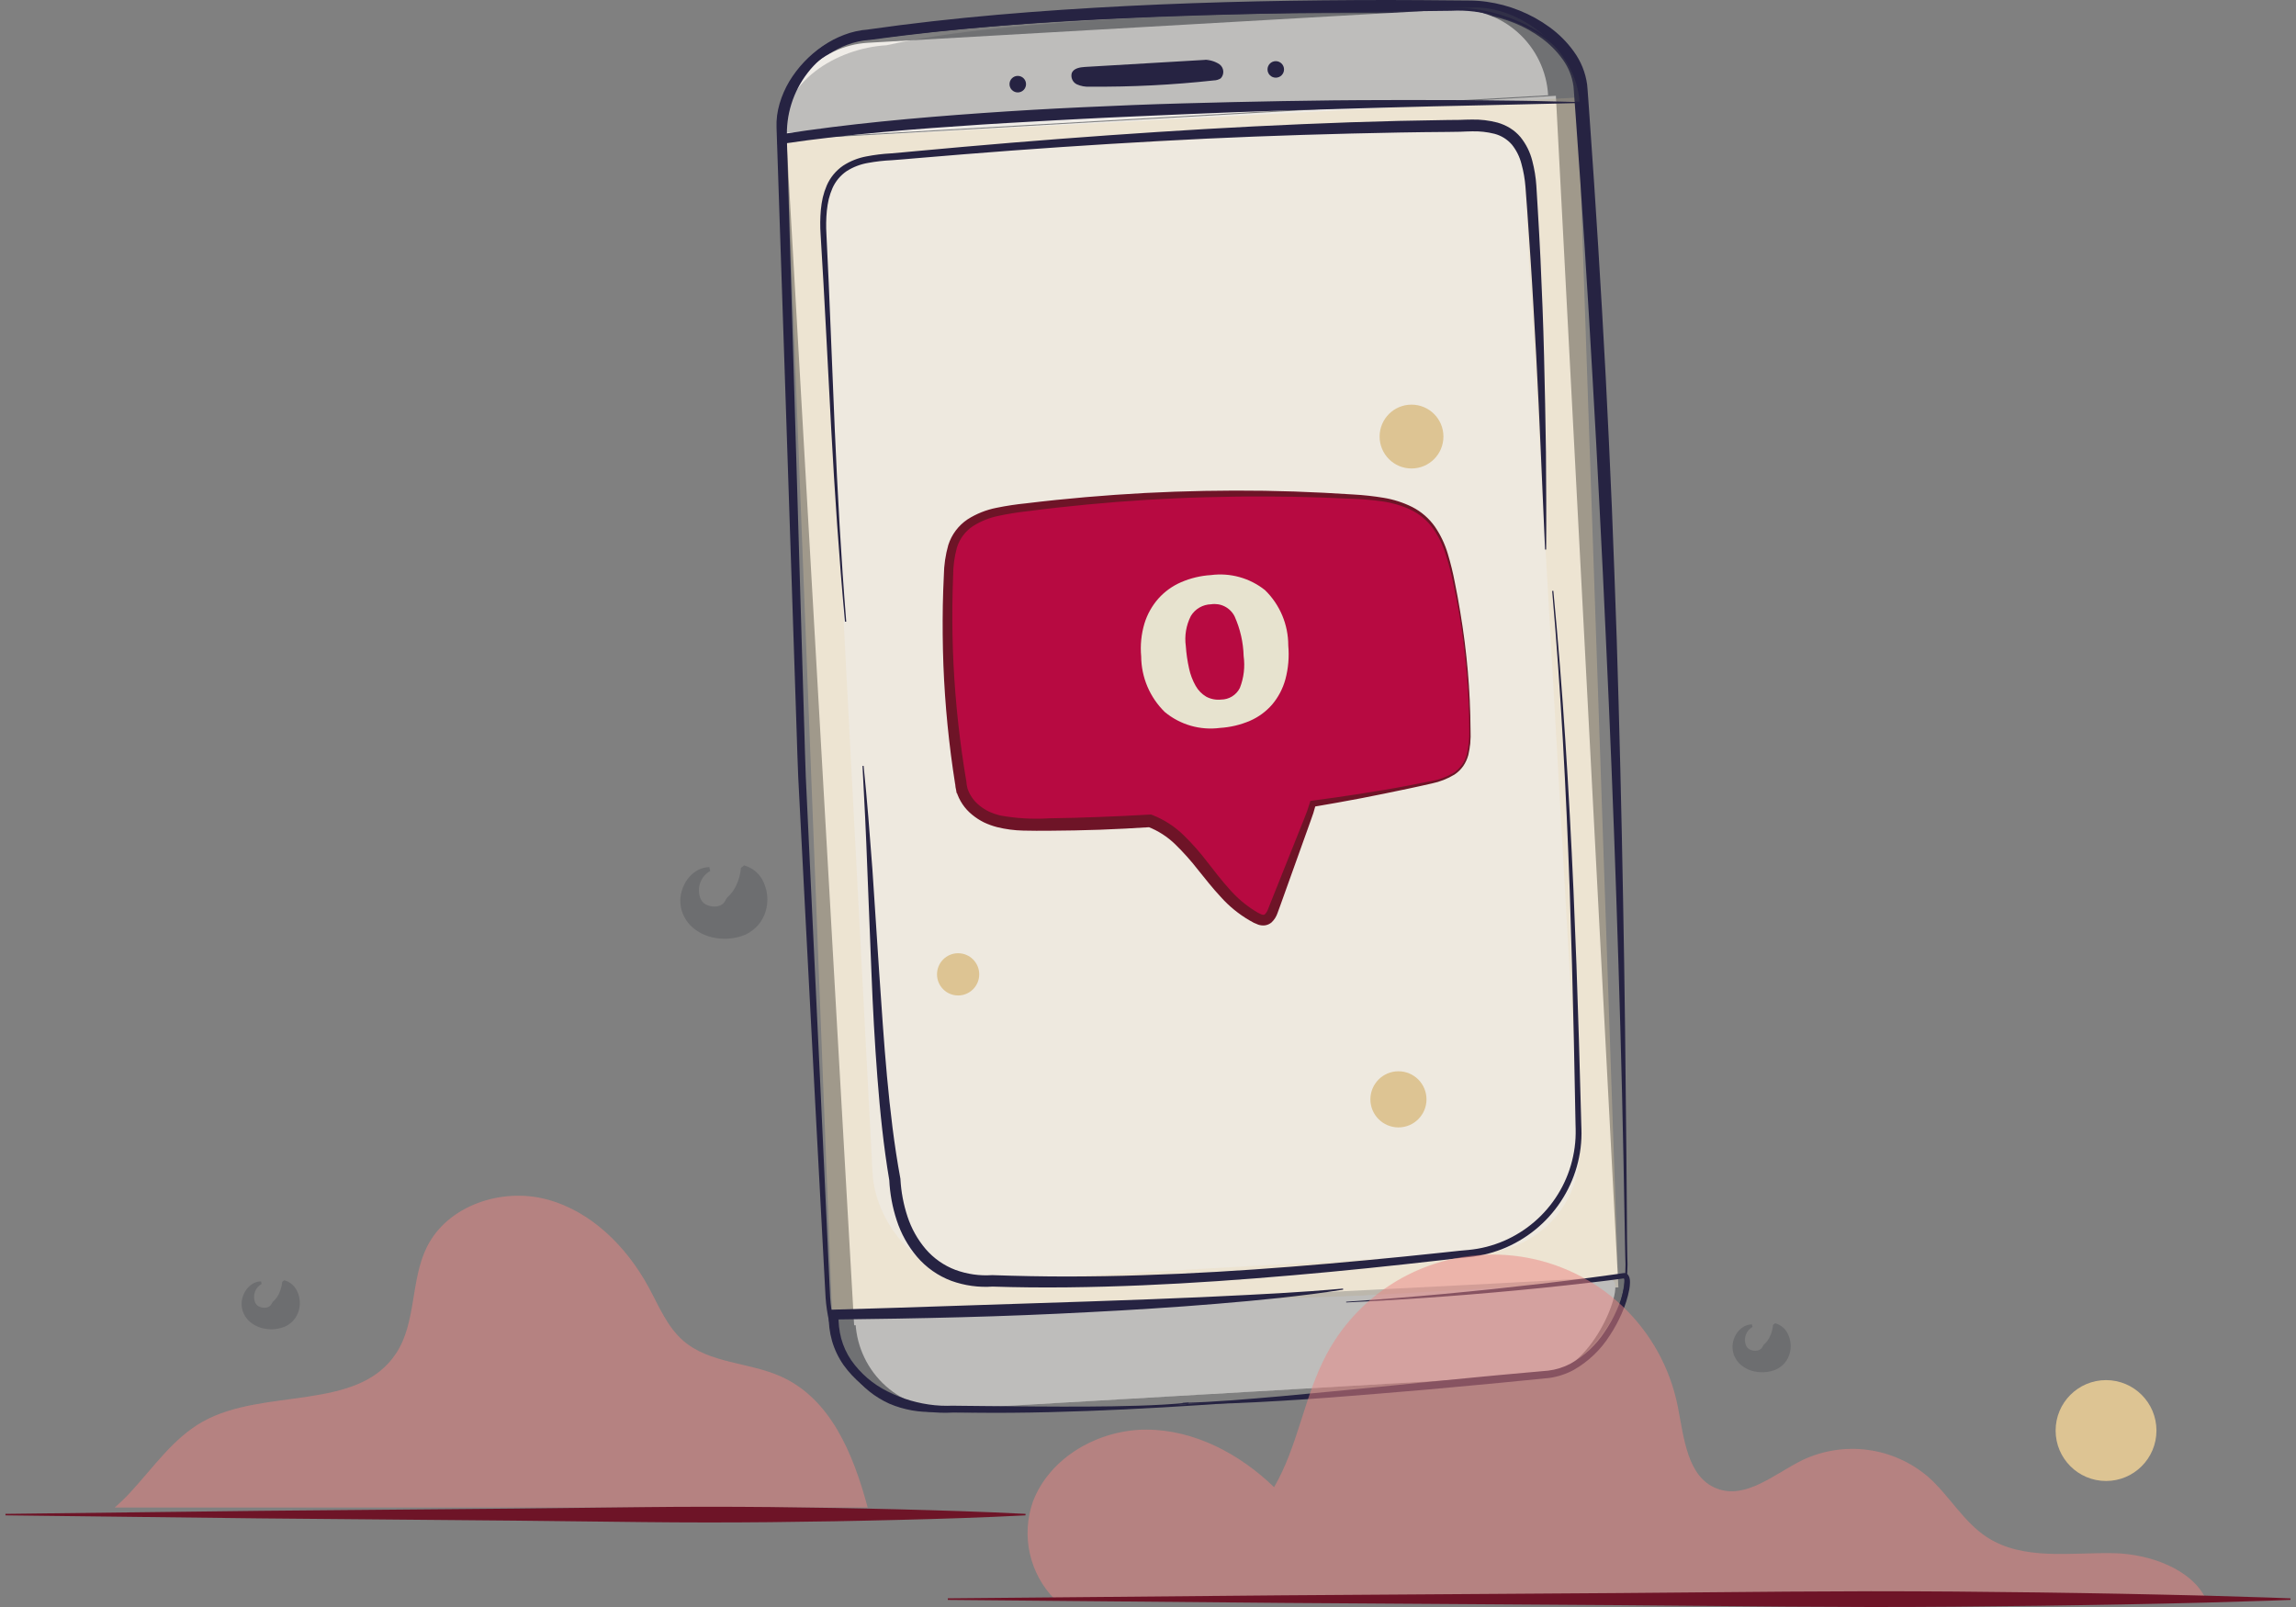 <svg width="210" height="147" viewBox="0 0 210 147" fill="none" xmlns="http://www.w3.org/2000/svg">
<rect x="0" y="0" width="210" height="147" fill="#808080" stroke="none"/>
<g opacity="0.7">
<path opacity="0.7" d="M79.363 137.907C78.032 132.943 75.963 127.944 71.411 125.906C68.499 124.601 64.907 124.735 62.496 122.646C61.026 121.371 60.27 119.487 59.343 117.776C57.32 114.043 54.067 110.771 49.958 109.699C45.85 108.626 40.922 110.273 39.04 114.078C37.538 117.116 38.092 120.948 36.236 123.786C32.721 129.161 24.154 126.905 18.551 130.039C15.822 131.566 14.006 134.273 11.873 136.564C11.435 137.035 10.973 137.481 10.488 137.902H79.362L79.363 137.907Z" fill="#EC8582"/>
</g>
<path d="M192.625 135.473C195.173 135.473 197.237 133.407 197.237 130.859C197.237 128.31 195.173 126.245 192.625 126.245C190.078 126.245 188.014 128.31 188.014 130.859C188.014 133.407 190.078 135.473 192.625 135.473Z" fill="#DDC493"/>
<path d="M148.022 117.76L78.123 121.231L71.937 12.78L142.306 8.764L148.022 117.76Z" fill="#EFECE7"/>
<path opacity="0.31" d="M148.022 117.759L76.103 120.111L71.938 12.778L144.3 8.923L148.022 117.759Z" fill="#E9D4A5"/>
<path opacity="0.61" d="M135.699 114.596L90.112 117.199C84.973 117.492 80.102 112.462 79.807 107.318L75.238 20.135C75.198 19.423 75.297 18.709 75.532 18.035C75.767 17.362 76.132 16.741 76.607 16.208C77.082 15.676 77.657 15.242 78.299 14.932C78.941 14.622 79.638 14.441 80.351 14.401L134.331 11.319C135.603 11.246 136.852 11.682 137.803 12.53C138.754 13.379 139.329 14.57 139.401 15.843L144.472 104.75C144.543 105.973 144.372 107.198 143.969 108.355C143.567 109.512 142.94 110.578 142.125 111.493C141.31 112.407 140.323 113.152 139.221 113.684C138.118 114.217 136.921 114.527 135.699 114.596Z" fill="#EFECE7"/>
<path d="M142.075 54.047C142.949 63.15 143.509 72.279 143.915 81.413C144.114 85.981 144.28 90.55 144.413 95.12L144.606 101.971L144.629 102.827C144.629 103.115 144.66 103.404 144.65 103.696C144.648 104.282 144.599 104.866 144.504 105.443C144.315 106.601 143.95 107.723 143.419 108.769C142.35 110.878 140.656 112.605 138.568 113.714C138.05 113.993 137.511 114.228 136.954 114.418C136.4 114.613 135.83 114.762 135.251 114.865C135.107 114.894 134.961 114.917 134.817 114.936C134.672 114.955 134.523 114.981 134.38 114.991C134.09 115.015 133.804 115.041 133.523 115.076L131.828 115.275C127.292 115.796 122.741 116.267 118.186 116.66C113.631 117.053 109.066 117.379 104.492 117.573C99.918 117.766 95.335 117.84 90.753 117.69H90.803C89.518 117.782 88.228 117.603 87.016 117.166C85.795 116.708 84.711 115.947 83.866 114.954C83.039 113.975 82.411 112.845 82.016 111.626C81.624 110.433 81.395 109.191 81.336 107.936L81.343 107.998C80.811 104.852 80.49 101.689 80.247 98.525C80.004 95.36 79.831 92.197 79.708 89.034L79.33 79.546C79.216 76.384 79.061 73.224 78.888 70.064L78.988 70.056C79.317 73.206 79.555 76.364 79.793 79.52L80.417 88.994C80.638 92.15 80.835 95.305 81.126 98.45C81.417 101.594 81.781 104.726 82.352 107.815L82.357 107.843V107.878C82.422 109.039 82.64 110.187 83.005 111.291C83.361 112.378 83.925 113.385 84.665 114.256C85.4 115.11 86.336 115.766 87.389 116.164C88.458 116.555 89.597 116.719 90.732 116.643H90.758H90.782C93.056 116.724 95.333 116.766 97.612 116.768C99.889 116.763 102.169 116.73 104.447 116.649C109.005 116.505 113.56 116.23 118.11 115.871C122.66 115.512 127.204 115.084 131.75 114.599L133.458 114.416C133.744 114.384 134.025 114.36 134.306 114.339C134.448 114.33 134.582 114.306 134.72 114.291C134.857 114.276 134.996 114.256 135.13 114.229C135.677 114.136 136.216 113.999 136.741 113.82C137.268 113.645 137.779 113.427 138.27 113.168C140.257 112.133 141.877 110.509 142.906 108.518C143.418 107.526 143.775 106.462 143.962 105.362C144.058 104.812 144.11 104.255 144.116 103.697C144.128 103.418 144.106 103.137 144.104 102.854L144.087 101.995L143.951 95.13C143.853 90.561 143.726 85.992 143.571 81.425C143.245 72.291 142.762 63.162 141.967 54.053L142.075 54.047Z" fill="#262342"/>
<path d="M77.284 56.865C76.737 50.977 76.346 45.072 76.022 39.167C75.698 33.263 75.424 27.355 75.056 21.453C75.004 20.702 75.01 19.947 75.077 19.197C75.112 18.817 75.171 18.439 75.254 18.067C75.344 17.69 75.466 17.321 75.618 16.965C75.936 16.235 76.453 15.609 77.108 15.157C77.762 14.732 78.494 14.443 79.261 14.304C80 14.162 80.748 14.07 81.499 14.03C82.231 13.976 82.968 13.895 83.703 13.831L88.116 13.432C94.005 12.912 99.902 12.461 105.805 12.078C108.757 11.884 111.709 11.713 114.662 11.564C117.615 11.42 120.57 11.285 123.527 11.186C126.483 11.087 129.449 11.015 132.392 10.977L133.497 10.967C133.683 10.967 133.858 10.951 134.049 10.947C134.24 10.943 134.43 10.937 134.621 10.937C135.411 10.92 136.199 11.013 136.962 11.213C137.365 11.326 137.749 11.494 138.106 11.711C138.467 11.935 138.792 12.214 139.067 12.539C139.579 13.175 139.948 13.915 140.147 14.707C140.344 15.454 140.469 16.218 140.52 16.989L140.654 19.213C140.742 20.688 140.825 22.168 140.896 23.644C141.03 26.601 141.154 29.558 141.224 32.52C141.295 35.481 141.361 38.434 141.399 41.395C141.418 44.354 141.442 47.31 141.418 50.27H141.318L140.93 41.408C140.805 38.455 140.664 35.502 140.508 32.551C140.342 29.599 140.186 26.65 139.988 23.701C139.888 22.226 139.788 20.755 139.688 19.28L139.525 17.08C139.469 16.375 139.347 15.678 139.159 14.996C138.997 14.35 138.697 13.746 138.28 13.226C137.86 12.743 137.304 12.399 136.685 12.238C136.016 12.07 135.327 11.995 134.637 12.014C134.46 12.014 134.28 12.019 134.101 12.028C133.921 12.037 133.728 12.05 133.546 12.052L132.433 12.068C129.466 12.086 126.525 12.145 123.569 12.216C120.614 12.287 117.666 12.384 114.717 12.495C111.767 12.607 108.815 12.751 105.867 12.913C99.969 13.238 94.075 13.636 88.186 14.11L83.767 14.476C83.03 14.537 82.295 14.61 81.554 14.657C80.829 14.69 80.107 14.772 79.394 14.903C78.701 15.02 78.038 15.274 77.444 15.65C76.873 16.038 76.421 16.578 76.14 17.21C76 17.532 75.887 17.866 75.802 18.207C75.722 18.556 75.664 18.909 75.627 19.265C75.557 19.987 75.544 20.713 75.589 21.438C75.888 27.345 76.088 33.257 76.346 39.163C76.604 45.07 76.923 50.974 77.399 56.868L77.284 56.865Z" fill="#262342"/>
<path d="M140.893 125.884C136.295 126.332 131.694 126.761 127.089 127.169C122.484 127.577 117.877 127.951 113.268 128.289C108.658 128.622 104.043 128.899 99.422 129.071C94.801 129.242 90.175 129.307 85.55 129.147H85.562C84.12 129.224 82.679 128.97 81.349 128.405C80.025 127.809 78.875 126.885 78.006 125.722C77.146 124.566 76.5 123.265 76.097 121.881C75.89 121.195 75.733 120.495 75.629 119.787C75.577 119.432 75.537 119.075 75.513 118.716L75.455 117.654L74.552 100.711L73.665 83.767L73.226 75.291L73.007 71.055C72.945 69.642 72.907 68.228 72.86 66.815L71.735 32.902L71.168 15.949L71.026 11.707C71.01 11.329 71.025 10.95 71.073 10.575C71.122 10.2 71.2 9.831 71.307 9.469C71.518 8.752 71.82 8.065 72.204 7.424C72.977 6.154 74.011 5.063 75.237 4.223C75.851 3.799 76.513 3.451 77.21 3.186C77.916 2.915 78.659 2.751 79.414 2.7H79.374C87.255 1.573 95.189 0.948 103.127 0.546C111.065 0.145 119.012 0.003 126.956 0C128.943 0.005 130.928 0.014 132.91 0.036L134.405 0.048C134.928 0.05 135.451 0.087 135.969 0.16C137.002 0.304 138.013 0.575 138.981 0.965C139.951 1.353 140.87 1.861 141.715 2.476C142.576 3.097 143.331 3.853 143.95 4.715C144.598 5.605 145.015 6.641 145.164 7.732C145.181 7.869 145.192 8.011 145.2 8.136L145.228 8.507L145.283 9.249L145.388 10.734C145.953 18.654 146.446 26.582 146.867 34.519L147.16 40.471L147.427 46.423C147.586 50.392 147.732 54.361 147.867 58.33C148.115 66.27 148.309 74.211 148.45 82.152C148.524 86.123 148.586 90.094 148.634 94.065L148.759 105.978L148.806 111.932C148.815 112.925 148.815 113.916 148.839 114.91C148.895 115.908 148.836 116.909 148.664 117.894C148.343 119.882 147.461 121.736 146.121 123.239C145.449 123.983 144.65 124.603 143.763 125.071C142.874 125.539 141.896 125.816 140.893 125.884ZM140.885 125.763C141.87 125.695 142.829 125.418 143.698 124.95C144.569 124.487 145.352 123.874 146.011 123.139C147.324 121.653 148.185 119.822 148.492 117.863C148.656 116.889 148.71 115.901 148.652 114.915C148.623 113.923 148.619 112.93 148.597 111.937L148.487 105.981C148.335 98.041 148.099 90.104 147.835 82.168C147.571 74.232 147.249 66.298 146.878 58.369L146.602 52.422L146.303 46.476L145.994 40.531L145.661 34.586C145.216 26.663 144.707 18.74 144.133 10.819L144.024 9.334L143.97 8.59L143.944 8.219C143.936 8.099 143.929 7.992 143.916 7.883C143.792 6.997 143.453 6.156 142.928 5.432C142.387 4.679 141.728 4.018 140.976 3.474C140.216 2.918 139.39 2.459 138.516 2.108C137.642 1.753 136.728 1.506 135.794 1.373C135.329 1.307 134.86 1.272 134.391 1.267L132.905 1.252C130.917 1.223 128.934 1.209 126.951 1.198C119.022 1.165 111.093 1.266 103.174 1.627C95.255 1.988 87.347 2.573 79.504 3.656H79.483H79.462C78.133 3.766 76.857 4.231 75.768 5.001C74.651 5.761 73.709 6.75 73.003 7.901C72.287 9.026 71.917 10.337 71.939 11.671L72.064 15.907L72.562 32.867L73.567 66.783C73.612 68.196 73.642 69.608 73.699 71.021L73.899 75.257L74.297 83.734L75.095 100.678L75.879 117.624L75.929 118.681C75.95 119.028 75.986 119.379 76.035 119.718C76.131 120.408 76.278 121.09 76.474 121.758C76.854 123.099 77.469 124.361 78.291 125.486C79.115 126.606 80.209 127.498 81.472 128.079C82.75 128.634 84.139 128.887 85.531 128.82H85.542C90.154 129.02 94.776 128.991 99.397 128.849C104.018 128.708 108.63 128.456 113.241 128.151C117.853 127.846 122.458 127.466 127.063 127.066C131.668 126.666 136.283 126.214 140.885 125.763Z" fill="#262342"/>
<path d="M141.597 8.714C141.535 7.62 141.258 6.55 140.782 5.563C140.306 4.577 139.641 3.694 138.824 2.965C138.007 2.235 137.054 1.674 136.02 1.314C134.987 0.953 133.892 0.799 132.799 0.862L79.386 3.913C78.293 3.976 77.223 4.253 76.237 4.729C75.251 5.205 74.368 5.871 73.639 6.688C72.911 7.506 72.35 8.459 71.989 9.493C71.629 10.527 71.475 11.622 71.537 12.716L141.597 8.714Z" fill="#EFECE7"/>
<path d="M147.245 117.109C149.021 116.646 145.849 125.486 141.25 125.744L87.047 128.897C84.84 129.023 82.673 128.266 81.023 126.794C79.373 125.321 78.376 123.254 78.249 121.045C78.249 121.045 145.973 117.438 147.245 117.109Z" fill="#EFECE7"/>
<path opacity="0.3" d="M144.464 9.293C144.202 4.694 139.14 0.434 134.543 0.696C113.235 1.127 92.276 1.631 81.087 4.14C76.49 4.402 71.419 7.557 71.681 12.155C95.628 10.447 119.889 9.493 144.464 9.293Z" fill="#4B4F54"/>
<path opacity="0.3" d="M148.51 116.696C150.287 116.233 145.847 125.483 141.25 125.745L87.047 128.898C82.451 129.16 76.13 125.555 76.781 120.344C76.785 120.344 147.24 117.027 148.51 116.696Z" fill="#4B4F54"/>
<path d="M108.728 128.403C107.187 128.602 105.638 128.717 104.089 128.809C102.539 128.902 100.987 128.961 99.437 129.009C96.334 129.104 93.231 129.163 90.128 129.185L87.806 129.206L87.229 129.211C87.029 129.211 86.849 129.228 86.645 129.23C86.246 129.239 85.847 129.228 85.449 129.195C83.856 129.066 82.301 128.641 80.864 127.942C79.393 127.252 78.12 126.199 77.166 124.883C76.693 124.209 76.333 123.462 76.103 122.671C75.878 121.88 75.777 121.059 75.803 120.236L75.815 119.811L76.248 119.798C80.135 119.699 84.016 119.559 87.901 119.433L99.552 119.052L105.378 118.843L108.291 118.722C109.262 118.688 110.232 118.644 111.203 118.595C115.084 118.41 118.965 118.224 122.837 117.872L122.851 117.972C119.004 118.575 115.125 118.946 111.248 119.268C109.308 119.435 107.367 119.567 105.426 119.694L102.513 119.873L99.599 120.029C95.713 120.236 91.826 120.39 87.938 120.492C84.05 120.596 80.163 120.659 76.269 120.702L76.713 120.265C76.676 120.996 76.752 121.728 76.94 122.435C77.131 123.142 77.438 123.811 77.849 124.417C78.704 125.64 79.854 126.628 81.193 127.287C82.541 127.97 84.004 128.396 85.509 128.544C85.883 128.58 86.26 128.598 86.636 128.596C86.82 128.596 87.021 128.581 87.215 128.587L87.799 128.594L90.13 128.618C93.232 128.644 96.332 128.684 99.432 128.666C100.982 128.657 102.532 128.635 104.08 128.587C105.627 128.539 107.176 128.461 108.717 128.303L108.728 128.403Z" fill="#262342"/>
<path d="M123.125 119.074C129.086 118.681 135.033 118.116 140.966 117.43C142.449 117.258 143.93 117.075 145.411 116.882C146.15 116.782 146.89 116.682 147.627 116.582L148.18 116.502L148.451 116.46C148.489 116.453 148.528 116.45 148.566 116.45C148.618 116.45 148.669 116.459 148.717 116.478C148.808 116.513 148.886 116.577 148.939 116.659C149.009 116.771 149.052 116.897 149.067 117.028C149.081 117.134 149.087 117.241 149.083 117.347C149.077 117.548 149.057 117.748 149.022 117.946C148.878 118.701 148.646 119.437 148.332 120.14C148.028 120.84 147.663 121.513 147.243 122.151C146.415 123.463 145.276 124.551 143.928 125.318C143.235 125.693 142.48 125.94 141.7 126.049L139.457 126.27C137.973 126.413 136.487 126.569 134.999 126.699L130.537 127.11L126.071 127.486L121.602 127.843C120.112 127.957 118.621 128.051 117.128 128.142C116.381 128.187 115.633 128.23 114.888 128.267C114.143 128.304 113.393 128.338 112.646 128.367C111.151 128.41 109.656 128.453 108.161 128.396V128.327C111.145 128.256 114.119 127.982 117.094 127.728L121.552 127.308L126.01 126.875L130.467 126.425L134.927 125.992C136.413 125.844 137.899 125.714 139.39 125.578L141.609 125.379C142.314 125.292 142.997 125.079 143.627 124.751C144.897 124.051 145.977 123.049 146.769 121.834C147.182 121.23 147.54 120.591 147.84 119.924C148.145 119.264 148.372 118.571 148.518 117.859C148.551 117.687 148.572 117.514 148.579 117.339C148.583 117.259 148.58 117.179 148.57 117.099C148.566 117.043 148.551 116.989 148.527 116.938C148.52 116.928 148.527 116.938 148.539 116.938C148.551 116.938 148.551 116.938 148.553 116.938H148.529L148.246 116.978L147.689 117.052C146.948 117.152 146.205 117.237 145.463 117.324C143.979 117.499 142.494 117.661 141.007 117.813C135.059 118.417 129.1 118.859 123.129 119.141L123.125 119.074Z" fill="#262342"/>
<path d="M144.869 9.342C144.853 9.265 144.844 9.188 144.84 9.11L144.814 8.841C144.791 8.661 144.764 8.483 144.726 8.306C144.653 7.952 144.551 7.605 144.419 7.269C144.155 6.596 143.79 5.967 143.337 5.404C142.414 4.286 141.276 3.366 139.989 2.7C138.71 2.018 137.34 1.526 135.921 1.237C135.215 1.089 134.497 1.001 133.776 0.974C133.415 0.958 133.06 0.974 132.694 0.986L131.602 0.998C125.778 1.06 119.962 1.131 114.143 1.281C108.324 1.432 102.51 1.633 96.707 1.997C93.803 2.168 90.905 2.396 88.011 2.657C85.116 2.917 82.23 3.255 79.349 3.621H79.337H79.323C78.253 3.689 77.213 4.004 76.284 4.54C75.351 5.081 74.533 5.8 73.877 6.656C72.542 8.372 71.87 10.512 71.983 12.684L71.476 12.275C77.556 11.328 83.669 10.779 89.786 10.346C92.842 10.131 95.903 9.953 98.966 9.812C102.028 9.67 105.09 9.54 108.154 9.458L112.749 9.34L117.344 9.247L121.939 9.181C123.47 9.158 125.003 9.165 126.534 9.155C128.065 9.145 129.598 9.15 131.129 9.155C132.66 9.16 134.193 9.155 135.724 9.176L138.022 9.203L139.17 9.217L140.3 9.236L144.869 9.342ZM144.942 9.413L135.721 9.628L131.13 9.728C129.599 9.764 128.07 9.799 126.539 9.846L117.36 10.113L112.775 10.271L108.19 10.456C105.133 10.598 102.075 10.711 99.02 10.874C97.491 10.942 95.965 11.044 94.436 11.122C92.906 11.2 91.382 11.302 89.85 11.391C83.749 11.79 77.643 12.257 71.611 13.144L71.128 13.214L71.104 12.735C71.047 11.552 71.209 10.368 71.582 9.244C71.95 8.125 72.511 7.079 73.24 6.153C73.968 5.221 74.872 4.442 75.9 3.859C76.936 3.272 78.094 2.932 79.283 2.867H79.255C82.146 2.517 85.05 2.212 87.955 1.97C90.859 1.727 93.767 1.528 96.675 1.379C102.492 1.063 108.316 0.907 114.137 0.822C119.958 0.737 125.783 0.722 131.598 0.73H132.686C133.047 0.72 133.418 0.708 133.782 0.73C134.516 0.765 135.245 0.861 135.963 1.016C137.398 1.323 138.782 1.834 140.071 2.534C141.372 3.221 142.52 4.166 143.445 5.309C143.901 5.887 144.267 6.53 144.53 7.217C144.659 7.56 144.759 7.914 144.829 8.274C144.865 8.454 144.891 8.636 144.914 8.818L144.937 9.092C144.951 9.202 144.945 9.315 144.945 9.413H144.942Z" fill="#262342"/>
<path d="M127.906 103.129C129.323 103.129 130.472 101.98 130.472 100.562C130.472 99.144 129.323 97.995 127.906 97.995C126.489 97.995 125.341 99.144 125.341 100.562C125.341 101.98 126.489 103.129 127.906 103.129Z" fill="#DDC493"/>
<path d="M87.633 91.06C88.699 91.06 89.563 90.195 89.563 89.129C89.563 88.062 88.699 87.197 87.633 87.197C86.566 87.197 85.702 88.062 85.702 89.129C85.702 90.195 86.566 91.06 87.633 91.06Z" fill="#DDC493"/>
<path d="M129.102 42.854C130.714 42.854 132.021 41.547 132.021 39.934C132.021 38.322 130.714 37.014 129.102 37.014C127.49 37.014 126.184 38.322 126.184 39.934C126.184 41.547 127.49 42.854 129.102 42.854Z" fill="#DDC493"/>
<path d="M116.686 7.106C117.103 7.106 117.442 6.768 117.442 6.35C117.442 5.933 117.103 5.594 116.686 5.594C116.269 5.594 115.931 5.933 115.931 6.35C115.931 6.768 116.269 7.106 116.686 7.106Z" fill="#262342"/>
<path d="M93.089 8.454C93.506 8.454 93.844 8.115 93.844 7.698C93.844 7.28 93.506 6.942 93.089 6.942C92.671 6.942 92.333 7.28 92.333 7.698C92.333 8.115 92.671 8.454 93.089 8.454Z" fill="#262342"/>
<path d="M110.822 5.441L99.246 6.122C98.778 6.15 98.216 6.24 98.031 6.671C97.972 6.87 97.985 7.084 98.069 7.275C98.152 7.466 98.3 7.621 98.487 7.713C98.868 7.884 99.285 7.958 99.701 7.928C103.482 7.959 107.263 7.768 111.022 7.356C111.246 7.352 111.465 7.286 111.655 7.166C111.738 7.077 111.802 6.971 111.841 6.856C111.881 6.74 111.895 6.618 111.884 6.496C111.873 6.375 111.837 6.257 111.777 6.151C111.717 6.045 111.635 5.952 111.537 5.88C111.121 5.606 110.632 5.464 110.134 5.471" fill="#262342"/>
<g opacity="0.7">
<path opacity="0.7" d="M96.468 146.295H201.775C200.486 143.544 196.625 142.143 193.331 142.076C189.374 141.995 185.058 142.774 181.736 140.615C179.576 139.209 178.289 136.799 176.354 135.093C174.794 133.76 172.884 132.905 170.851 132.63C168.818 132.356 166.749 132.673 164.892 133.544C162.318 134.802 159.697 137.194 157.025 136.163C154.304 135.111 154.021 131.49 153.45 128.628C152.753 125.141 150.996 121.954 148.419 119.504C145.842 117.054 142.571 115.461 139.054 114.943C135.537 114.425 131.946 115.007 128.773 116.61C125.599 118.212 122.998 120.757 121.326 123.895C119.276 127.741 118.727 132.272 116.532 136.035C113.39 132.995 109.239 130.788 104.87 130.774C100.501 130.76 96.006 133.287 94.465 137.381C93.934 138.905 93.84 140.549 94.194 142.124C94.548 143.699 95.335 145.144 96.468 146.295Z" fill="#EC8582"/>
</g>
<path d="M86.69 146.207L117.396 145.931L148.102 145.724L163.451 145.593L171.126 145.558L174.964 145.565L178.801 145.587L186.476 145.668C189.034 145.71 191.593 145.736 194.15 145.792C196.708 145.848 199.268 145.897 201.825 145.963L205.663 146.079L207.581 146.137L209.5 146.21V146.348L207.581 146.421L205.663 146.479L201.825 146.595C199.267 146.662 196.709 146.718 194.15 146.766C191.592 146.821 189.033 146.848 186.476 146.889L178.801 146.97L174.964 146.993L171.126 147L163.451 146.965L148.102 146.833L117.396 146.627L86.69 146.351V146.207Z" fill="#6E1427"/>
<path d="M0.5 138.48L23.823 138.203L47.147 137.997L58.808 137.865C62.696 137.822 66.583 137.82 70.47 137.858L76.303 137.939C78.247 137.981 80.19 138.008 82.136 138.064C86.023 138.164 89.91 138.282 93.797 138.48V138.617C89.91 138.817 86.023 138.938 82.136 139.033C80.191 139.088 78.248 139.116 76.303 139.158L70.47 139.239C66.582 139.278 62.695 139.276 58.808 139.232L47.147 139.1L23.823 138.893L0.5 138.617V138.48Z" fill="#6E1427"/>
<path opacity="0.35" d="M160.289 121.382C160.01 121.539 159.795 121.789 159.683 122.089C159.57 122.389 159.567 122.719 159.675 123.021C159.71 123.125 159.768 123.22 159.845 123.299C159.922 123.378 160.016 123.438 160.119 123.476C160.317 123.559 160.535 123.581 160.745 123.538C160.841 123.521 160.932 123.483 161.012 123.426C161.091 123.369 161.157 123.296 161.204 123.21C161.254 123.086 161.336 122.978 161.442 122.896C161.611 122.724 161.752 122.526 161.858 122.31C162.03 121.96 162.136 121.582 162.17 121.194L162.361 121.043C162.626 121.115 162.872 121.246 163.079 121.427C163.287 121.608 163.45 121.834 163.557 122.087C163.805 122.631 163.851 123.245 163.687 123.819C163.597 124.14 163.438 124.437 163.221 124.69C163.004 124.942 162.733 125.144 162.43 125.28C161.858 125.516 161.232 125.585 160.623 125.48C160.04 125.394 159.499 125.127 159.078 124.716C158.872 124.499 158.71 124.244 158.598 123.967C158.5 123.7 158.453 123.417 158.461 123.132C158.485 122.622 158.679 122.135 159.012 121.747C159.171 121.568 159.361 121.419 159.572 121.305C159.779 121.206 160.005 121.152 160.234 121.145L160.289 121.382Z" fill="#4B4F54"/>
<path opacity="0.35" d="M23.928 117.449C23.649 117.606 23.434 117.856 23.322 118.156C23.209 118.456 23.206 118.786 23.314 119.087C23.349 119.192 23.408 119.287 23.485 119.366C23.561 119.445 23.655 119.505 23.759 119.543C23.956 119.626 24.174 119.648 24.384 119.605C24.48 119.588 24.572 119.55 24.651 119.493C24.73 119.436 24.796 119.362 24.843 119.277C24.893 119.153 24.976 119.045 25.081 118.963C25.25 118.791 25.391 118.593 25.497 118.376C25.669 118.027 25.775 117.649 25.809 117.261L26 117.11C26.266 117.182 26.511 117.313 26.718 117.494C26.926 117.675 27.089 117.901 27.196 118.154C27.444 118.698 27.49 119.312 27.326 119.886C27.236 120.207 27.077 120.504 26.86 120.757C26.643 121.009 26.373 121.211 26.069 121.347C25.497 121.583 24.871 121.652 24.262 121.547C23.679 121.461 23.139 121.194 22.717 120.783C22.512 120.566 22.349 120.311 22.238 120.034C22.139 119.767 22.092 119.484 22.1 119.199C22.125 118.689 22.319 118.201 22.652 117.814C22.812 117.635 23.001 117.486 23.212 117.372C23.419 117.273 23.645 117.219 23.874 117.212L23.928 117.449Z" fill="#4B4F54"/>
<path opacity="0.35" d="M64.961 79.672C64.544 79.906 64.222 80.281 64.054 80.73C63.886 81.178 63.882 81.672 64.042 82.123C64.096 82.279 64.183 82.421 64.298 82.539C64.413 82.657 64.553 82.747 64.708 82.804C65.004 82.928 65.33 82.96 65.644 82.897C65.787 82.871 65.923 82.814 66.042 82.73C66.161 82.645 66.259 82.535 66.33 82.407C66.405 82.222 66.527 82.06 66.684 81.937C66.938 81.68 67.148 81.383 67.306 81.059C67.564 80.536 67.722 79.97 67.772 79.39L68.056 79.163C68.454 79.27 68.822 79.466 69.133 79.736C69.444 80.007 69.689 80.344 69.85 80.724C70.22 81.538 70.289 82.457 70.043 83.317C69.909 83.784 69.679 84.219 69.368 84.593C69.035 84.979 68.625 85.289 68.163 85.503C67.308 85.855 66.371 85.959 65.46 85.802C64.588 85.674 63.779 85.273 63.149 84.658C62.841 84.333 62.597 83.953 62.431 83.537C62.282 83.138 62.212 82.714 62.224 82.289C62.261 81.525 62.551 80.796 63.048 80.215C63.287 79.948 63.571 79.724 63.887 79.555C64.196 79.407 64.533 79.326 64.876 79.317L64.961 79.672Z" fill="#4B4F54"/>
<path d="M134.444 66.839C134.42 62.071 133.886 57.319 132.849 52.665C132.419 50.727 131.833 48.695 130.363 47.364C128.679 45.839 126.235 45.581 123.969 45.442C113.654 44.817 103.304 45.174 93.057 46.509C91.024 46.774 88.75 47.225 87.617 48.936C87.005 50.059 86.706 51.325 86.751 52.603C86.46 58.974 86.838 65.357 87.877 71.65C87.891 71.832 87.921 72.013 87.967 72.191C87.983 72.281 87.996 72.371 88.012 72.46L87.978 72.234C88.176 72.822 88.5 73.36 88.927 73.809C89.355 74.259 89.875 74.61 90.453 74.837C91.865 75.328 93.361 75.532 94.853 75.435C98.301 75.424 101.746 75.309 105.19 75.091C109.351 76.629 110.944 81.993 114.916 83.98C115.158 84.131 115.446 84.191 115.729 84.148C116.116 84.049 116.312 83.619 116.455 83.241C117.508 80.463 118.56 77.686 119.611 74.909C119.791 74.457 119.945 73.994 120.071 73.524C123.563 73.006 127.037 72.383 130.493 71.656C131.684 71.535 132.799 71.014 133.655 70.177C134.288 69.186 134.566 68.009 134.444 66.839Z" fill="#B70A41"/>
<path d="M134.388 66.839C134.372 63.21 134.056 59.588 133.443 56.011C133.289 55.113 133.107 54.228 132.916 53.343C132.736 52.457 132.508 51.581 132.233 50.718C131.968 49.861 131.57 49.05 131.053 48.316C130.527 47.598 129.832 47.02 129.031 46.632C128.223 46.252 127.363 45.996 126.479 45.873C125.587 45.744 124.689 45.664 123.788 45.633C121.98 45.543 120.169 45.48 118.357 45.442C116.546 45.415 114.735 45.401 112.924 45.431C111.113 45.461 109.302 45.501 107.493 45.586C103.875 45.745 100.262 46.038 96.664 46.437C95.767 46.542 94.87 46.643 93.973 46.764C93.084 46.861 92.2 47.003 91.325 47.189C90.481 47.36 89.677 47.686 88.953 48.153C88.269 48.618 87.764 49.304 87.521 50.095C87.293 50.936 87.177 51.803 87.176 52.675C87.142 53.577 87.115 54.48 87.108 55.385C87.09 57.192 87.122 58.998 87.213 60.803C87.397 64.411 87.793 68.004 88.398 71.565V71.585V71.612C88.41 71.762 88.437 71.911 88.477 72.057V72.076V72.102L88.524 72.369L87.495 72.537L87.459 72.311L88.479 72.091C88.685 72.727 89.077 73.288 89.604 73.7C89.87 73.915 90.161 74.099 90.47 74.248C90.79 74.394 91.124 74.51 91.466 74.594C92.938 74.861 94.437 74.949 95.93 74.856C97.469 74.836 99.007 74.795 100.544 74.732C102.081 74.674 103.619 74.606 105.155 74.512L105.277 74.505L105.39 74.548C106.463 74.967 107.441 75.599 108.264 76.404C109.051 77.173 109.78 78 110.445 78.876C111.112 79.725 111.754 80.572 112.454 81.342C113.125 82.112 113.906 82.779 114.772 83.322C114.966 83.451 115.172 83.561 115.387 83.65C115.447 83.673 115.511 83.684 115.575 83.684C115.618 83.68 115.658 83.663 115.69 83.635C115.824 83.5 115.925 83.334 115.984 83.153L116.278 82.412L117.474 79.42L118.67 76.428L119.268 74.933C119.472 74.448 119.649 73.953 119.797 73.449L119.849 73.264L120.029 73.239C121.485 73.049 122.939 72.84 124.391 72.615C125.843 72.386 127.293 72.15 128.738 71.874C129.459 71.737 130.183 71.6 130.901 71.452C131.617 71.328 132.304 71.076 132.93 70.707C133.232 70.515 133.495 70.266 133.705 69.975C133.91 69.679 134.064 69.35 134.16 69.003C134.333 68.295 134.41 67.567 134.388 66.839ZM134.501 66.839C134.535 67.582 134.468 68.325 134.302 69.049C134.205 69.413 134.048 69.758 133.837 70.07C133.619 70.38 133.345 70.646 133.029 70.856C132.388 71.243 131.686 71.518 130.953 71.669C130.232 71.837 129.514 71.99 128.794 72.144C127.353 72.444 125.912 72.751 124.465 73.025C123.018 73.299 121.568 73.561 120.115 73.804L120.347 73.595C120.211 74.126 120.044 74.648 119.848 75.16L119.305 76.676L118.219 79.707L117.132 82.739L116.854 83.502C116.746 83.833 116.558 84.131 116.307 84.371C116.135 84.52 115.924 84.616 115.699 84.647C115.495 84.67 115.289 84.65 115.095 84.587C114.809 84.483 114.534 84.349 114.276 84.188C113.303 83.62 112.424 82.904 111.672 82.066C110.919 81.26 110.247 80.404 109.579 79.573C108.938 78.746 108.241 77.965 107.492 77.235C106.775 76.537 105.925 75.99 104.992 75.628L105.227 75.662C103.681 75.761 102.137 75.843 100.587 75.9C99.036 75.957 97.49 75.981 95.941 75.992C95.166 75.992 94.397 76.005 93.6 75.979C92.787 75.962 91.977 75.855 91.187 75.659C90.779 75.553 90.382 75.409 90 75.229C89.615 75.038 89.253 74.804 88.921 74.531C88.231 73.975 87.726 73.224 87.472 72.376L88.492 72.155L88.526 72.382L87.496 72.55L87.453 72.281L87.462 72.326C87.409 72.118 87.375 71.905 87.362 71.691V71.737C86.79 68.132 86.43 64.496 86.287 60.848C86.22 59.025 86.202 57.201 86.233 55.376C86.249 54.465 86.284 53.553 86.327 52.642C86.34 51.697 86.477 50.758 86.736 49.85C87.042 48.894 87.661 48.07 88.493 47.51C89.302 46.995 90.2 46.636 91.141 46.452C92.043 46.268 92.953 46.13 93.869 46.04C94.771 45.927 95.676 45.831 96.58 45.734C100.198 45.363 103.826 45.103 107.46 44.977C111.094 44.852 114.736 44.838 118.362 44.96C120.177 45.023 121.992 45.114 123.806 45.234C124.719 45.285 125.628 45.384 126.53 45.533C127.443 45.68 128.329 45.963 129.158 46.373C129.989 46.796 130.705 47.415 131.243 48.178C131.762 48.938 132.16 49.775 132.421 50.659C132.685 51.531 132.901 52.416 133.07 53.312C133.249 54.204 133.418 55.095 133.561 55.993C134.167 59.577 134.481 63.204 134.5 66.839H134.501Z" fill="#6E1427"/>
<path d="M110.755 52.605C111.63 52.49 112.518 52.553 113.368 52.789C114.218 53.026 115.011 53.431 115.701 53.981C116.377 54.64 116.913 55.427 117.279 56.297C117.644 57.166 117.831 58.101 117.829 59.044C117.925 60.085 117.836 61.134 117.566 62.143C117.334 62.99 116.921 63.777 116.354 64.448C115.796 65.091 115.102 65.6 114.322 65.937C113.451 66.31 112.521 66.529 111.575 66.587C110.68 66.704 109.77 66.635 108.902 66.384C108.035 66.133 107.228 65.706 106.533 65.13C105.856 64.466 105.316 63.675 104.946 62.803C104.576 61.93 104.382 60.992 104.376 60.044C104.282 59.03 104.384 58.008 104.675 57.033C104.933 56.191 105.368 55.414 105.95 54.754C106.525 54.111 107.233 53.6 108.026 53.258C108.891 52.884 109.814 52.663 110.755 52.605ZM111.68 63.994C112.037 63.993 112.387 63.894 112.691 63.706C112.995 63.519 113.241 63.251 113.401 62.932C113.766 62.005 113.885 60.999 113.747 60.013C113.715 58.758 113.433 57.523 112.919 56.378C112.723 55.992 112.41 55.677 112.025 55.479C111.64 55.281 111.202 55.21 110.774 55.276C110.4 55.284 110.034 55.386 109.71 55.573C109.385 55.76 109.114 56.027 108.92 56.347C108.489 57.195 108.327 58.155 108.458 59.097C108.505 59.789 108.605 60.477 108.757 61.154C108.876 61.711 109.079 62.246 109.361 62.741C109.589 63.146 109.918 63.485 110.316 63.724C110.733 63.949 111.208 64.043 111.679 63.994H111.68Z" fill="#E7E3CF"/>
</svg>
